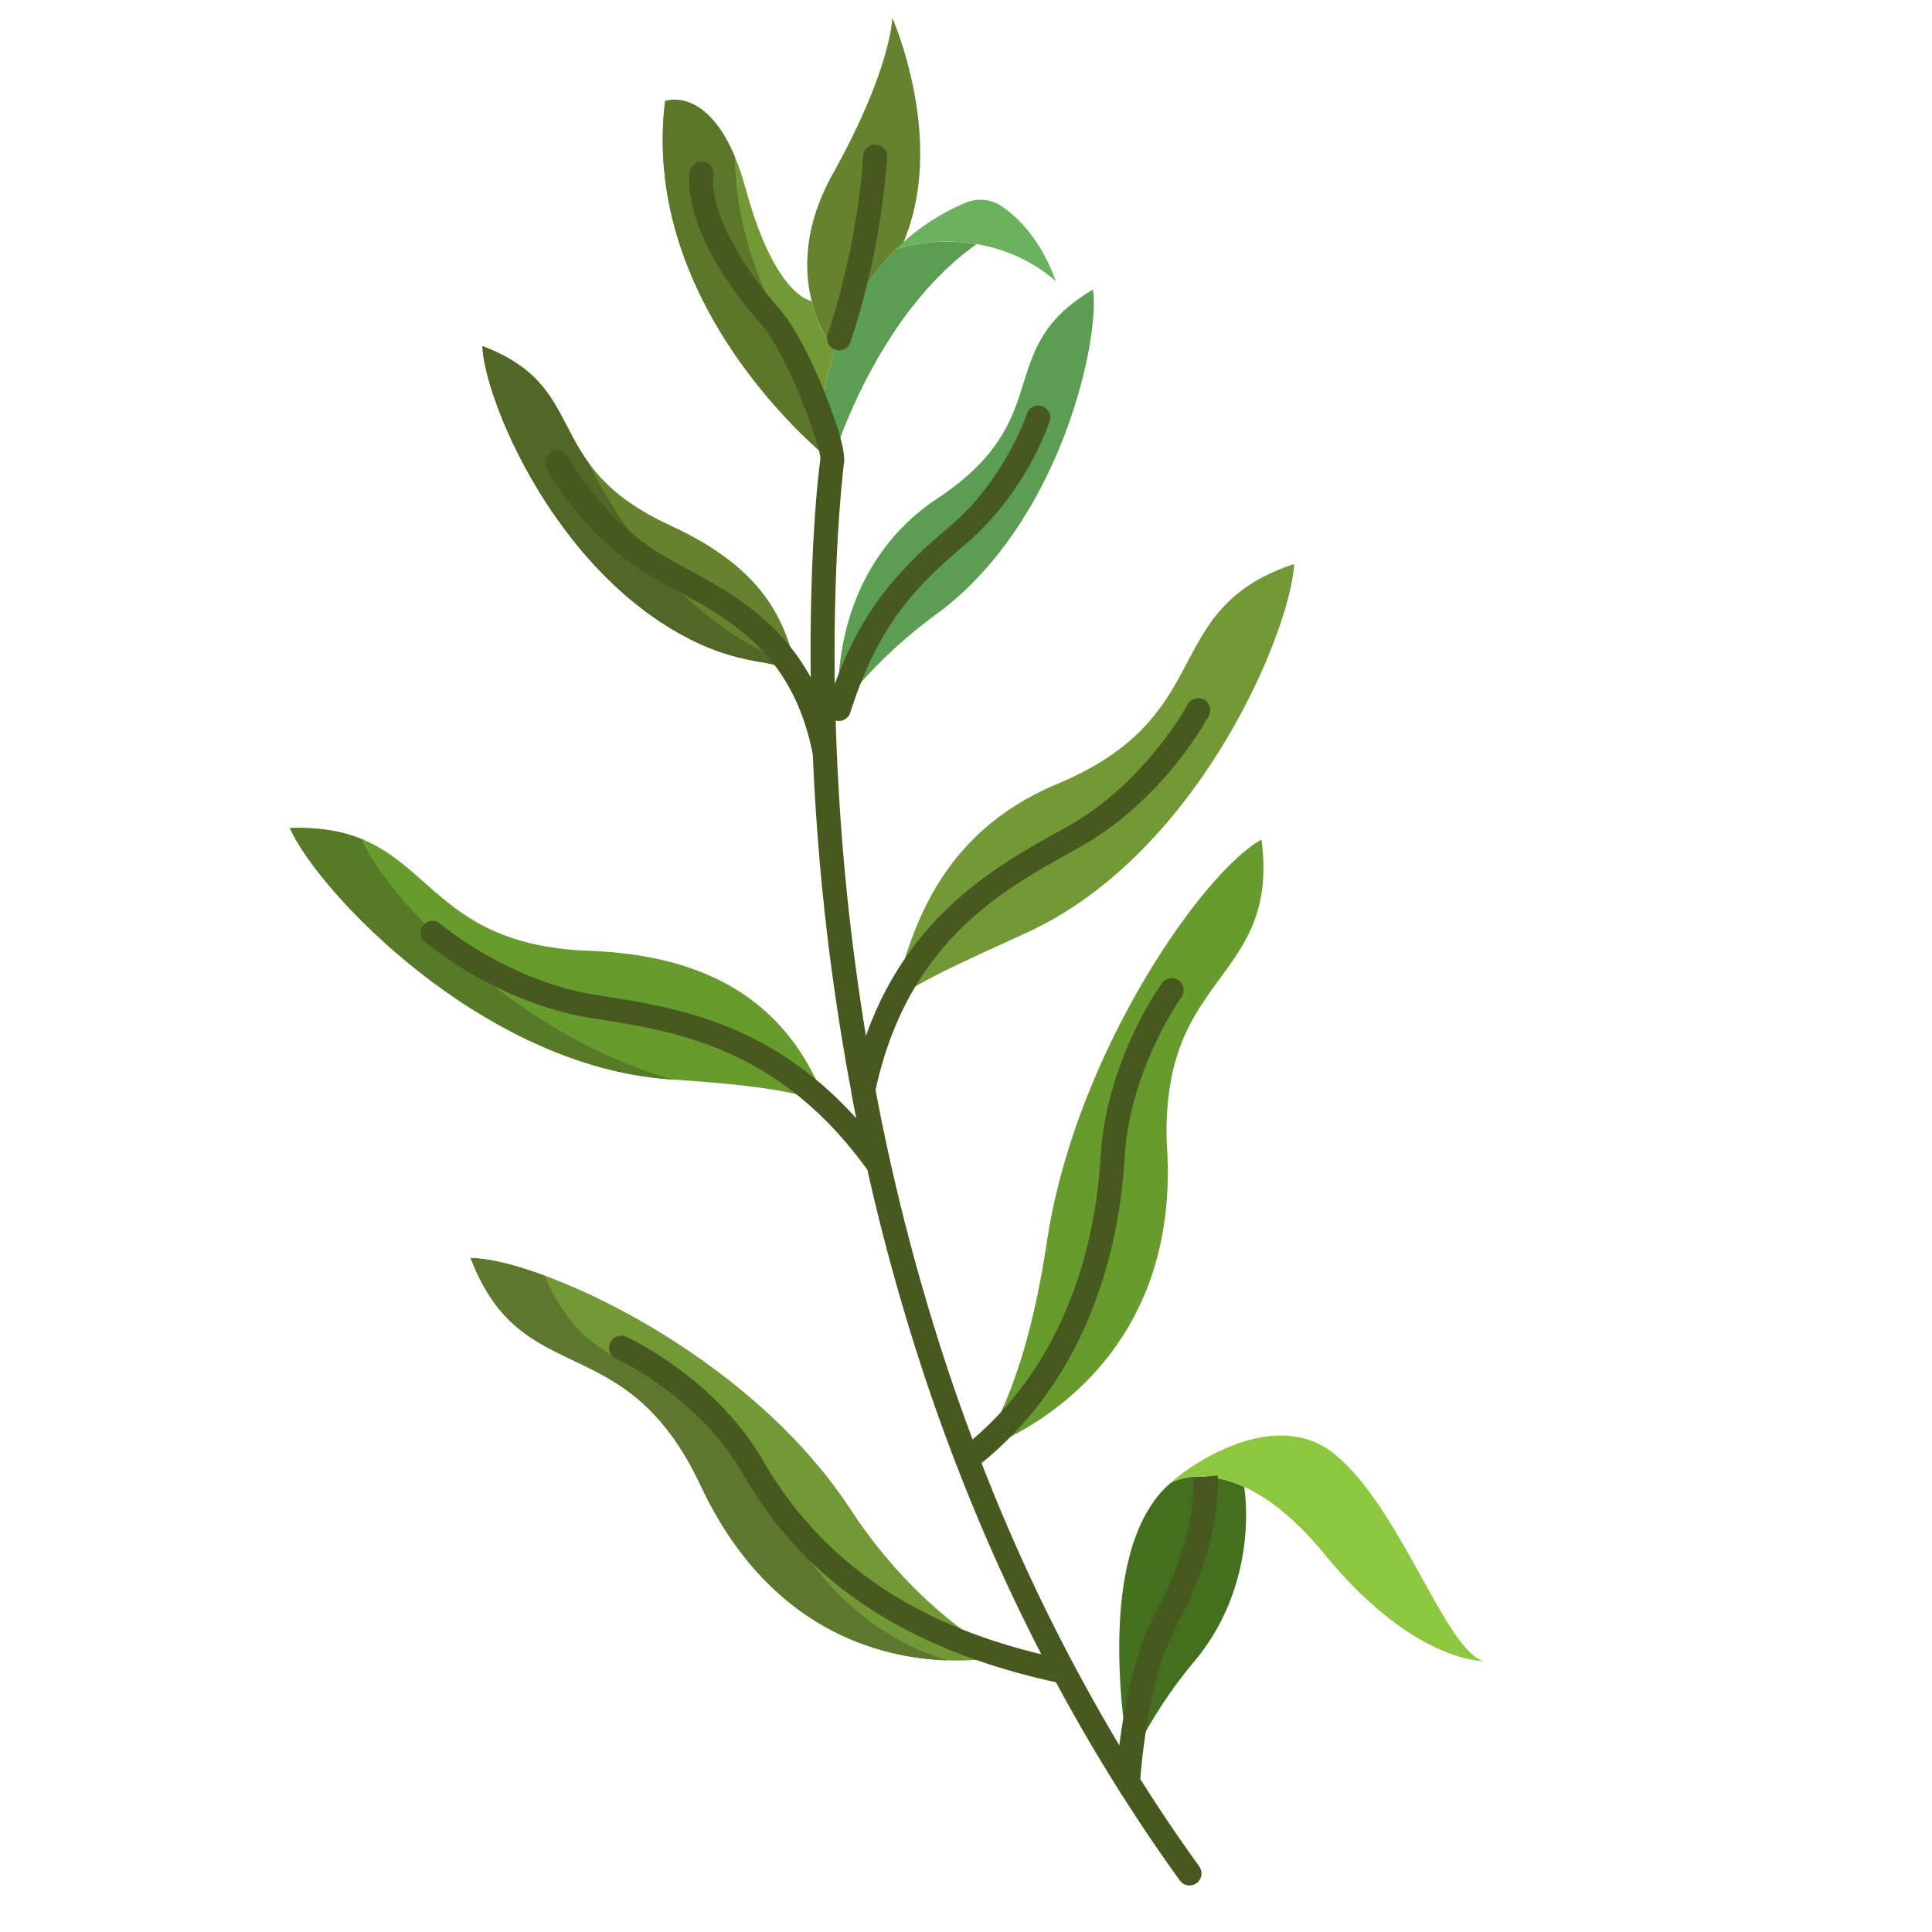 <svg xmlns="http://www.w3.org/2000/svg" viewBox="0 0 483 483"><path d="M262.25,399.46a27.16,27.16,0,0,0-9.6-2.57,16.49,16.49,0,0,0-8.75,1.5,54.45,54.45,0,0,1,17-9.86c7.94-2.73,16.64-3.08,23.69,2.53.52.42,1,.85,1.55,1.31,15.89,14.23,26.69,48.11,36,50.63,0,0-17.51.47-39.85-26.77-7.5-9.14-14.29-14.15-20-16.77Z" transform="translate(48.79 -27.73)" fill="#8dc63f"/><path d="M174.5,278.19h0c4.22-17.28,11.33-42.08,40.95-54.44,19.3-8.06,26-18.18,31.19-27.82,3.3-6.1,6-12,11-17.09,3.88-4,9.14-7.46,17.11-10.12-.27,5.2-2.66,14.11-7.1,24.52-1.27,3-2.72,6.1-4.33,9.29s-3.44,6.53-5.41,9.86c-11.26,18.94-28.06,38.49-50.08,48.54C191.59,268.35,179.64,273.64,174.5,278.19Z" transform="translate(48.79 -27.73)" fill="#739937"/><path d="M195.51,390.53c.67-.71,11.45-12.58,17.43-52.39,7-46.69,38.87-92.36,53.64-100.52,2.93,22.38-7.92,29.68-15.9,42.75a49.84,49.84,0,0,0-6.52,16.36A70.27,70.27,0,0,0,243,315c3.43,60.07-47.56,75.52-47.56,75.52Z" transform="translate(48.79 -27.73)" fill="#689b2d"/><path d="M262.25,399.46c.11.64,4.08,24.31-12.89,44.13a116.61,116.61,0,0,0-15.71,24.79.06.06,0,0,0,0,0c.85-8.29,3.26-25.23,9.34-36.37,11.11-20.35,9.67-35.08,9.67-35.08a27.16,27.16,0,0,1,9.6,2.57Z" transform="translate(48.79 -27.73)" fill="#436f1e"/><path d="M252.65,396.89S254.09,411.62,243,432c-6.08,11.14-8.49,28.08-9.34,36.37-.31-1.59-10.13-52.49,10.23-69.93l0,0a16.49,16.49,0,0,1,8.75-1.5Z" transform="translate(48.79 -27.73)" fill="#436f1e"/><path d="M160.92,205s-3.76-33.83,24.74-52.73c30.23-20.05,13.32-37.15,38.8-52.13,1.8,12.73-8.25,58.63-39.33,81.27A121.08,121.08,0,0,0,160.92,205Z" transform="translate(48.79 -27.73)" fill="#5b9d52"/><path d="M195.36,88.73A44.61,44.61,0,0,0,175.24,90c.58-.59,1.19-1.16,1.81-1.72a54.66,54.66,0,0,1,15.57-9.86,9.44,9.44,0,0,1,8.78.73c4,2.63,9.84,8.07,13.79,18.89a40.22,40.22,0,0,0-19.83-9.28Z" transform="translate(48.79 -27.73)" fill="#6bb25f"/><path d="M202.08,441.79c-.84.19-50.35,11.32-75.68-42.68-18.91-40.29-44.58-23.05-57.53-56.88,16.87.14,69.15,23.35,95,62.87C180.94,431.25,201.5,441.5,202.08,441.79Z" transform="translate(48.79 -27.73)" fill="#739937"/><path d="M175.24,90a44.61,44.61,0,0,1,20.12-1.24c-24.44,17.34-35.07,50.93-36.05,54.15.2-1.35-1-5.78-2.91-11.21a69.23,69.23,0,0,1,3.5-16.34A64.15,64.15,0,0,1,175.23,90s0,0,0,0Z" transform="translate(48.79 -27.73)" fill="#5b9d52"/><path d="M175.23,90a64.15,64.15,0,0,0-15.33,25.36A32.72,32.72,0,0,1,154.13,103c-1.93-7.76-2-18.75,5.29-31.83,14.68-26.31,14.86-39,14.86-39s13.65,30.73,2.77,56.16c-.62.56-1.23,1.13-1.81,1.72C175.24,90,175.23,90,175.23,90Z" transform="translate(48.79 -27.73)" fill="#65822f"/><path d="M156.4,131.67c1.94,5.43,3.11,9.86,2.91,11.21,0,0,0,.05,0,.07l0,.08,0,.1S111,105.67,117.49,53c0,0,12.85-4.8,20.2,22.11S154.12,103,154.12,103h0a32.72,32.72,0,0,0,5.77,12.37,69.23,69.23,0,0,0-3.5,16.34Z" transform="translate(48.79 -27.73)" fill="#739937"/><path d="M157.76,303.74c-7.64-3.72-23-5.07-39.06-6.18-47.08-3.25-88.28-47.33-95-62.81,36.18-1.32,30.39,29.06,74.84,30.68,31.1,1.13,50.24,13.93,59.26,38.32Z" transform="translate(48.79 -27.73)" fill="#689b2d"/><path d="M150.79,197.53s0,0,0,0c-4.05-5.84-11.39-2.23-26.57-9.77-34.44-17.11-52-60.67-52.4-73.52,27.63,10.49,14,29.73,47,44.87C143.36,170.42,148,184,150.79,197.53Z" transform="translate(48.79 -27.73)" fill="#65822f"/><path d="M144.4,402.11c-18.64-39.72-43.85-23.53-57-55.46-7.78-2.87-14.3-4.39-18.56-4.42,12.95,33.83,38.62,16.59,57.53,56.88,17,36.24,44.88,43.14,61.64,43.71-14.89-4.6-31.88-15.63-43.64-40.71Z" transform="translate(48.79 -27.73)" fill="#5e772f"/><path d="M157.28,125.34c-10.8-14-22-34.3-22.37-58.44C127.51,49.25,117.49,53,117.49,53c-6.46,52.69,41.75,90.15,41.75,90.15l0-.1,0-.08s0,0,0-.07c.2-1.35-1-5.78-2.91-11.21a53.83,53.83,0,0,1,.88-6.33Z" transform="translate(48.79 -27.73)" fill="#5d772a"/><path d="M41.68,237.75h.53c-4.83-2.07-10.7-3.28-18.53-3,6.74,15.48,47.94,59.56,95,62.81l.91.06C80,286.87,47.59,251.32,41.68,237.75Z" transform="translate(48.79 -27.73)" fill="#577a29"/><path d="M150,194a58.66,58.66,0,0,1-7.78-3.21c-20.81-10.34-35.46-30.34-43.89-47.38-8-11.07-7.92-22.09-26.51-29.14.37,12.85,18,56.41,52.4,73.52,15.18,7.54,22.52,3.93,26.57,9.77,0,0,0,0,0,0-.24-1.18-.5-2.35-.78-3.53Z" transform="translate(48.79 -27.73)" fill="#526626"/><path d="M160,115.14a3,3,0,0,0,3.82-1.84h0A191.75,191.75,0,0,0,173,67.09a3,3,0,1,0-6-.46s0,.06,0,.09c-1.42,23.17-8.78,44.38-8.86,44.6A3,3,0,0,0,160,115.14Z" transform="translate(48.79 -27.73)" fill="#48591f"/><path d="M236.29,472.47c.35-4.75,2.3-26.19,9.32-39.06,11.43-20.93,10.09-36.18,10-36.82l-6,.58c0,.14,1.15,14.19-9.32,33.37-5.49,10-8.08,24.32-9.24,33.52A464.37,464.37,0,0,1,196.6,393.5c28.59-23.16,34.69-57.53,35.75-76.2,1.26-22.18,14.13-40.15,14.26-40.33a3,3,0,0,0-4.85-3.53c-.57.78-14,19.53-15.4,43.52-1,17.33-6.51,48.93-32,70.63q-2.73-7.29-5.26-14.7a537.24,537.24,0,0,1-19-72.67c8-36.77,31.51-49.85,48.73-59.4L221,239.6c21-11.71,31.94-32,32.39-32.89a3,3,0,1,0-5.3-2.81h0c-.1.2-10.63,19.64-30,30.46l-2.17,1.21c-15.28,8.48-37.47,20.81-48.22,51.12q-2.2-13.35-3.8-26.95c-2.23-19-3.33-36.52-3.77-51.88a3,3,0,0,0,3.66-2c7.14-22.37,16.54-31.63,29-42.27,15-12.74,20.69-30.09,20.92-30.82A3,3,0,0,0,208,131c-.05.17-5.48,16.5-19.1,28.1-11.82,10.06-21.59,19.56-29,39.62-.43-33.65,2.25-54.83,2.3-55.15h0c.39-2.69-1.18-8.5-4.66-17.29-1.8-4.54-6.54-15.72-11.63-21.52-14.55-16.61-17.06-28.88-16.35-33.06a3,3,0,0,0-5.89-1.16c-.12.6-2.72,14.85,17.74,38.18,6.89,7.86,14.8,30.1,14.91,33.74a1.91,1.91,0,0,0-.06.33c-1.27,9.72-2.64,29.17-2.37,54.28-8.12-14.76-20.88-21.7-30.9-27.12-2.22-1.21-4.32-2.35-6.25-3.5-15.38-9.15-23.46-24.34-23.54-24.49a3,3,0,0,0-5.32,2.78c.35.68,8.9,16.82,25.8,26.87,2,1.21,4.18,2.38,6.46,3.61,13.75,7.46,29.34,15.92,34.27,41.13.58,13.67,1.67,28.49,3.48,44q2.4,20.44,6.15,40.37a2.21,2.21,0,0,0,0,.25q.6,3.18,1.23,6.33c-21.48-23.86-45-27.64-62.72-30.46l-2.8-.46c-21.94-3.58-38.69-17.85-38.86-18A3,3,0,0,0,57,262.83c.73.64,18.15,15.52,41.81,19.38l2.83.46c18.79,3,44.48,7.11,66.42,37.52a533.54,533.54,0,0,0,15.27,54.52q3.19,9.42,6.74,18.61a2.42,2.42,0,0,0,.23.58,474.24,474.24,0,0,0,21.24,47.4c-22.29-5.41-51.26-16.81-69.55-48.37-12.09-20.86-33.45-30.64-34.35-31.05a3,3,0,0,0-2.46,5.47c.19.09,20.53,9.44,31.62,28.58,10.06,17.37,29.14,41.63,78.41,52.37a443.79,443.79,0,0,0,30.88,49.45,3,3,0,1,0,4.86-3.51h0q-7.65-10.61-14.69-21.77Z" transform="translate(48.79 -27.73)" fill="#48591f"/></svg>